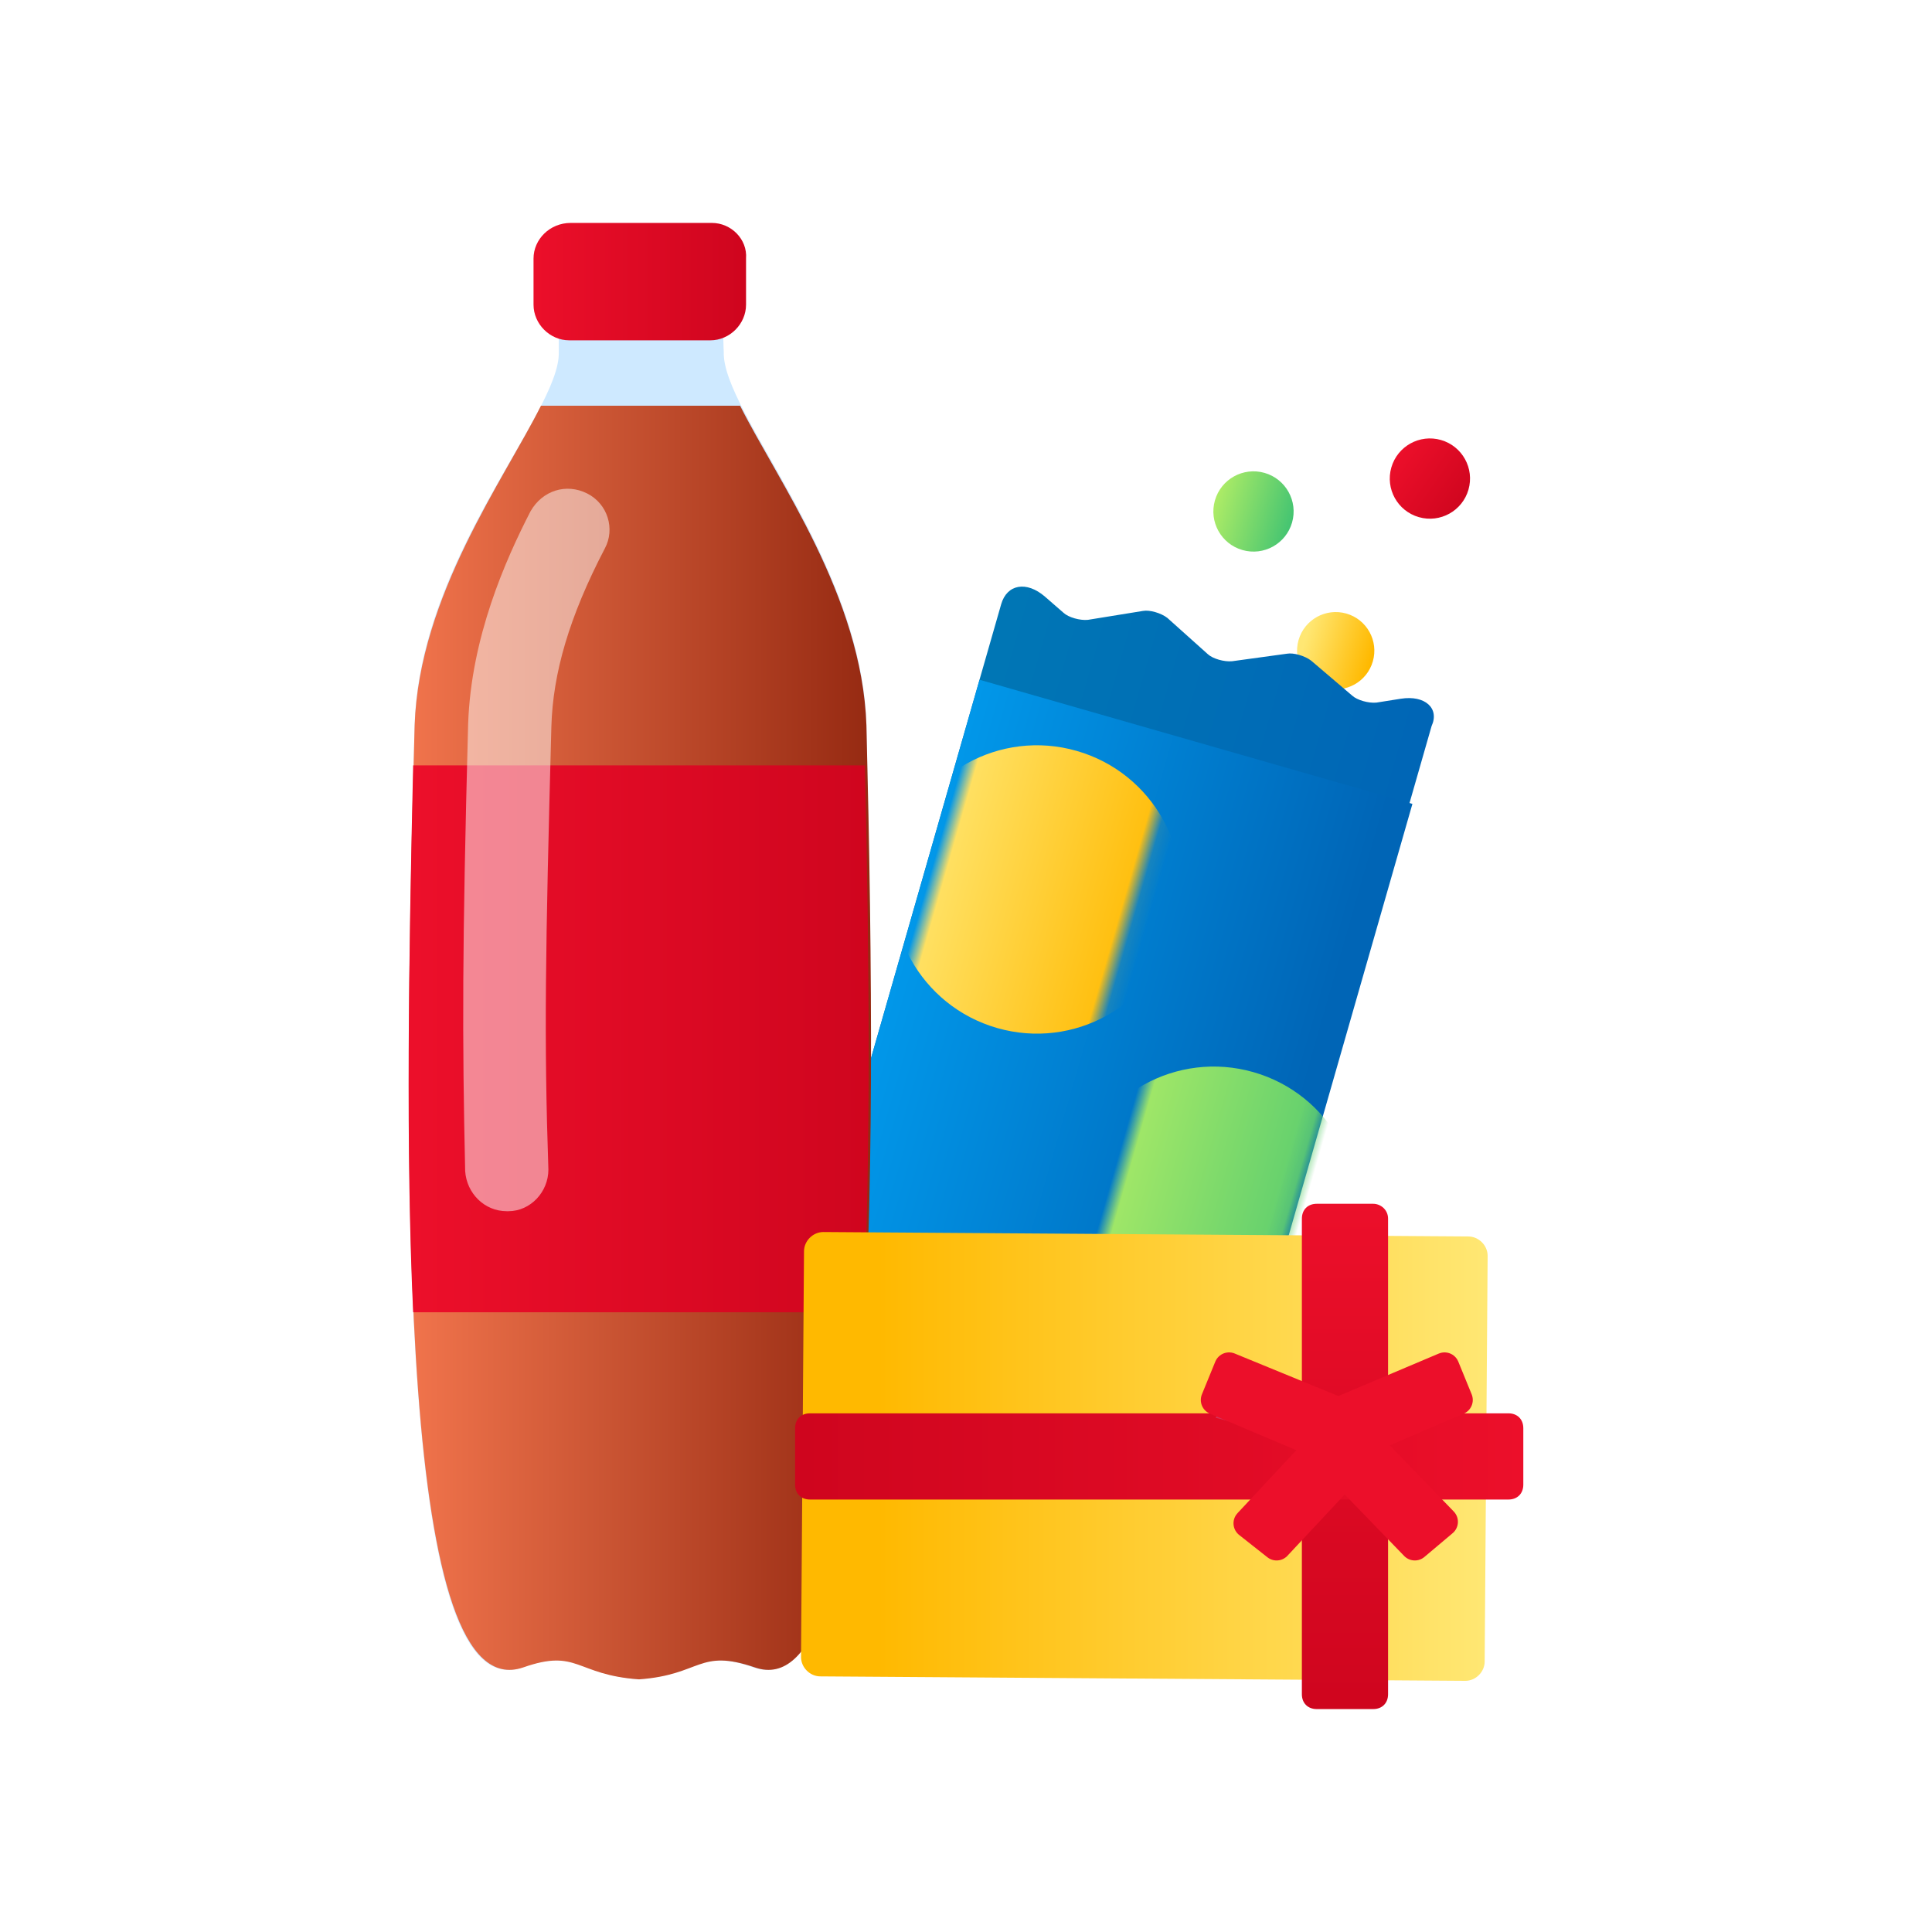 <?xml version="1.0" encoding="utf-8"?>
<!-- Generator: Adobe Illustrator 27.1.1, SVG Export Plug-In . SVG Version: 6.00 Build 0)  -->
<svg version="1.1" id="Layer_1" xmlns="http://www.w3.org/2000/svg" xmlns:xlink="http://www.w3.org/1999/xlink" x="0px" y="0px"
	 width="130px" height="130px" viewBox="0 0 130 130" style="enable-background:new 0 0 130 130;" xml:space="preserve">
<style type="text/css">
	.st0{fill-rule:evenodd;clip-rule:evenodd;fill:url(#Oval-Copy-2_00000151517034855458342010000014903511224960571036_);}
	.st1{fill:url(#Fill-4_00000059310669157654385680000010062534130083594136_);}
	.st2{fill-rule:evenodd;clip-rule:evenodd;fill:url(#path-4_00000129928416415308936300000011314083790451314565_);}
	.st3{filter:url(#Adobe_OpacityMaskFilter);}
	.st4{fill-rule:evenodd;clip-rule:evenodd;fill:#FFFFFF;}
	
		.st5{mask:url(#mask-5_00000183212422959364709250000013905191027981017984_);fill-rule:evenodd;clip-rule:evenodd;fill:url(#Oval-Copy-4_00000109723234054241917290000013210381099203489958_);}
	.st6{filter:url(#Adobe_OpacityMaskFilter_00000181780683584943500840000000524795566722436763_);}
	
		.st7{mask:url(#mask-5_00000165945592090144899570000008911906679447403697_);fill-rule:evenodd;clip-rule:evenodd;fill:url(#Oval-Copy-3_00000177463740832582863630000012632179549080480175_);}
	.st8{fill-rule:evenodd;clip-rule:evenodd;fill:url(#Oval-Copy_00000159462098185898271520000010658230862454932874_);}
	.st9{fill-rule:evenodd;clip-rule:evenodd;fill:url(#Oval_00000062908857616031324270000017621255189468740227_);}
	.st10{fill-rule:evenodd;clip-rule:evenodd;fill:#CEE9FF;}
	.st11{fill:url(#Fill-11_00000004539536349827425850000015602327326996958597_);}
	.st12{fill-rule:evenodd;clip-rule:evenodd;fill:url(#Fill-13_00000099664139999985659660000007121766713090127789_);}
	.st13{fill-rule:evenodd;clip-rule:evenodd;fill:url(#Path_00000118372524930340354430000015357048572785210804_);}
	.st14{fill-rule:evenodd;clip-rule:evenodd;fill:#FFFFFF;fill-opacity:0.5;}
	.st15{fill-rule:evenodd;clip-rule:evenodd;fill:url(#Fill-66_00000181077935954349265270000000723245456936534659_);}
	.st16{fill-rule:evenodd;clip-rule:evenodd;fill:url(#Rectangle_00000109709033104763390520000013820541640358964376_);}
	.st17{fill-rule:evenodd;clip-rule:evenodd;fill:url(#Rectangle-Copy_00000053515319571660354030000003188435464599818415_);}
	.st18{fill-rule:evenodd;clip-rule:evenodd;fill:#D63057;}
	.st19{fill-rule:evenodd;clip-rule:evenodd;fill:#F45169;}
	
		.st20{fill-rule:evenodd;clip-rule:evenodd;fill:#EC0F2A;stroke:#EC0F2A;stroke-width:2;stroke-linecap:round;stroke-linejoin:round;}
	.st21{fill-rule:evenodd;clip-rule:evenodd;fill:#EC0F2A;stroke:#EC0F2A;}
	.st22{fill:none;stroke:#EC0F2A;stroke-width:2;stroke-linecap:round;stroke-linejoin:round;}
</style>
<g id="Latest">
	<g id="speedway-website-delivery" transform="translate(-685, -1055)">
		<g id="Group-4" transform="translate(75, 1019)">
			<g id="Drink-Card" transform="translate(440, 1)">
				<g id="Group-5" transform="translate(170, 35)">
					
						<g id="Group-7" transform="translate(49.126, 48.203) rotate(16) translate(-49.126, -48.203) translate(33.98, 10.342)">
						<g id="Group-6" transform="translate(0, 12.981)">
							
								<linearGradient id="Oval-Copy-2_00000062886711076690220720000001103537035185156993_" gradientUnits="userSpaceOnUse" x1="-691.776" y1="668.84" x2="-690.89" y2="668.84" gradientTransform="matrix(5.192 0 0 5.192 3642.609 -3462.719)">
								<stop  offset="0" style="stop-color:#FFE773"/>
								<stop  offset="1" style="stop-color:#FFB900"/>
							</linearGradient>
							
								<circle id="Oval-Copy-2" style="fill-rule:evenodd;clip-rule:evenodd;fill:url(#Oval-Copy-2_00000062886711076690220720000001103537035185156993_);" cx="53.1" cy="9.4" r="2.6"/>
							
								<linearGradient id="Fill-4_00000108307084434230769230000011985159836591059126_" gradientUnits="userSpaceOnUse" x1="-882.17" y1="615.985" x2="-881.17" y2="615.985" gradientTransform="matrix(30.289 6.741923e-05 8.418348e-06 59.279 26751.44 -36467.312)">
								<stop  offset="0" style="stop-color:#0076B5"/>
								<stop  offset="1" style="stop-color:#0065B6"/>
							</linearGradient>
							<path id="Fill-4" style="fill:url(#Fill-4_00000108307084434230769230000011985159836591059126_);" d="M58.2,11.3L56.7,12
								c-0.5,0.2-1.3,0.2-1.7,0l-3.3-1.5c-0.5-0.2-1.3-0.2-1.7,0L46.6,12c-0.5,0.2-1.3,0.2-1.7,0l-3.3-1.6c-0.5-0.2-1.3-0.2-1.7,0
								L36.5,12c-0.5,0.2-1.3,0.2-1.7,0l-1.5-0.7c-1.5-0.7-2.7-0.1-2.7,1.3l0,6.2l0,42.3l0,6.2c0,1.4,1.2,2,2.7,1.3l1.5-0.8
								c0.5-0.2,1.3-0.2,1.7,0l3.3,1.5c0.5,0.2,1.3,0.2,1.7,0l3.3-1.5c0.5-0.2,1.3-0.2,1.7,0l3.3,1.5c0.5,0.2,1.3,0.2,1.7,0l3.3-1.5
								c0.5-0.2,1.3-0.2,1.7,0l1.5,0.7c1.5,0.7,2.7,0.1,2.7-1.3V61l0-42.3l0-6.2C60.9,11.2,59.7,10.6,58.2,11.3"/>
						</g>
						<g id="Oval-Copy-4-_x2B_-Oval-Copy-3-Mask" transform="translate(0.003, 24.066)">
							<g id="Mask">
								
									<linearGradient id="path-4_00000073714386496851592750000000132895553283543987_" gradientUnits="userSpaceOnUse" x1="-878.197" y1="617.732" x2="-879.197" y2="617.732" gradientTransform="matrix(30.289 -1.848254e-05 1.669958e-05 40.024 26659.072 -24702.769)">
									<stop  offset="0" style="stop-color:#0065B6"/>
									<stop  offset="1" style="stop-color:#019AEC"/>
								</linearGradient>
								
									<polygon id="path-4_00000113335528369884797290000001562897783153812866_" style="fill-rule:evenodd;clip-rule:evenodd;fill:url(#path-4_00000073714386496851592750000000132895553283543987_);" points="
									30.6,6.8 60.9,6.8 60.9,46.8 30.6,46.8 								"/>
							</g>
							<defs>
								<filter id="Adobe_OpacityMaskFilter" filterUnits="userSpaceOnUse" x="31.5" y="7.3" width="13.3" height="24">
									<feColorMatrix  type="matrix" values="1 0 0 0 0  0 1 0 0 0  0 0 1 0 0  0 0 0 1 0"/>
								</filter>
							</defs>
							
								<mask maskUnits="userSpaceOnUse" x="31.5" y="7.3" width="13.3" height="24" id="mask-5_00000183212422959364709250000013905191027981017984_">
								<g class="st3">
									
										<rect id="path-4_00000049912346926616560590000015940167850760994440_" x="25.7" y="11.7" transform="matrix(4.210198e-06 1 -1 4.210198e-06 72.482 -18.869)" class="st4" width="40" height="30.3"/>
								</g>
							</mask>
							
								<linearGradient id="Oval-Copy-4_00000119837438965383335480000003178368780812159886_" gradientUnits="userSpaceOnUse" x1="-857.236" y1="625.933" x2="-856.349" y2="625.933" gradientTransform="matrix(19.471 1.258949e-05 -1.258949e-05 19.471 16720.641 -12165.775)">
								<stop  offset="0" style="stop-color:#FFE773"/>
								<stop  offset="1" style="stop-color:#FFB900"/>
							</linearGradient>
							
								<circle id="Oval-Copy-4" style="mask:url(#mask-5_00000183212422959364709250000013905191027981017984_);fill-rule:evenodd;clip-rule:evenodd;fill:url(#Oval-Copy-4_00000119837438965383335480000003178368780812159886_);" cx="38.2" cy="19.3" r="9.7"/>
							<defs>
								
									<filter id="Adobe_OpacityMaskFilter_00000160148315310422811530000002430861800481519535_" filterUnits="userSpaceOnUse" x="48.9" y="24.8" width="13.3" height="24">
									<feColorMatrix  type="matrix" values="1 0 0 0 0  0 1 0 0 0  0 0 1 0 0  0 0 0 1 0"/>
								</filter>
							</defs>
							
								<mask maskUnits="userSpaceOnUse" x="48.9" y="24.8" width="13.3" height="24" id="mask-5_00000165945592090144899570000008911906679447403697_">
								<g style="filter:url(#Adobe_OpacityMaskFilter_00000160148315310422811530000002430861800481519535_);">
									
										<rect id="path-4_00000057119150011471264250000012887840240351130256_" x="25.7" y="11.7" transform="matrix(4.210198e-06 1 -1 4.210198e-06 72.482 -18.869)" class="st4" width="40" height="30.3"/>
								</g>
							</mask>
							
								<linearGradient id="Oval-Copy-3_00000111177282983168621690000007848146941756573606_" gradientUnits="userSpaceOnUse" x1="-856.036" y1="625.588" x2="-857.391" y2="625.588" gradientTransform="matrix(19.471 1.258949e-05 -1.258949e-05 19.471 16738.041 -12148.258)">
								<stop  offset="0" style="stop-color:#2EBC74"/>
								<stop  offset="1" style="stop-color:#BEF264"/>
							</linearGradient>
							
								<circle id="Oval-Copy-3" style="mask:url(#mask-5_00000165945592090144899570000008911906679447403697_);fill-rule:evenodd;clip-rule:evenodd;fill:url(#Oval-Copy-3_00000111177282983168621690000007848146941756573606_);" cx="55.6" cy="36.8" r="9.7"/>
						</g>
						
							<linearGradient id="Oval-Copy_00000085227420446052680550000006176498222133978261_" gradientUnits="userSpaceOnUse" x1="-704.587" y1="666.867" x2="-703.587" y2="667.21" gradientTransform="matrix(5.409 4.484707e-05 -4.484707e-05 5.409 3864.238 -3597.457)">
							<stop  offset="0" style="stop-color:#EC0F2A"/>
							<stop  offset="1" style="stop-color:#CF051E"/>
						</linearGradient>
						
							<circle id="Oval-Copy" style="fill-rule:evenodd;clip-rule:evenodd;fill:url(#Oval-Copy_00000085227420446052680550000006176498222133978261_);" cx="56" cy="9.5" r="2.7"/>
						
							<linearGradient id="Oval_00000055687695949809672390000015913843318926591370_" gradientUnits="userSpaceOnUse" x1="-703.344" y1="666.687" x2="-704.699" y2="666.687" gradientTransform="matrix(5.409 4.484707e-05 -4.484707e-05 5.409 3853.396 -3592.098)">
							<stop  offset="0" style="stop-color:#2EBC74"/>
							<stop  offset="1" style="stop-color:#BEF264"/>
						</linearGradient>
						
							<circle id="Oval" style="fill-rule:evenodd;clip-rule:evenodd;fill:url(#Oval_00000055687695949809672390000015913843318926591370_);" cx="45.2" cy="14.9" r="2.7"/>
					</g>
					<g id="coke">
						<path id="Fill-9" class="st10" d="M50.7,112.2c-3.7-1.3-3.5,0.4-7.8,0.8c-4.2-0.4-4-2.1-7.8-0.8C27,115,27,81,27.9,48.8
							c0.3-11.3,9.8-21,9.7-25.1c0,0,0-2.1,0-3.2h11.1c-0.1,1.1,0,3.2,0,3.2c-0.1,4.1,9.3,13.9,9.6,25.1C59,81,58.8,115,50.7,112.2"
							/>
						
							<linearGradient id="Fill-11_00000054971304536250717160000017298516826734387134_" gradientUnits="userSpaceOnUse" x1="-1002.177" y1="382.711" x2="-1001.177" y2="382.711" gradientTransform="matrix(31 0 0 85.708 31095 -32731.172)">
							<stop  offset="0" style="stop-color:#F1744C"/>
							<stop  offset="1" style="stop-color:#962A12"/>
						</linearGradient>
						<path id="Fill-11" style="fill:url(#Fill-11_00000054971304536250717160000017298516826734387134_);" d="M49.8,27.3H36.4
							c-2.5,5-8.2,12.8-8.5,21.5C27,81,27,115,35.2,112.2c3.7-1.3,3.5,0.5,7.8,0.8c4.2-0.3,4-2.1,7.8-0.8c8.1,2.8,8.3-31.2,7.5-63.4
							C58,40.1,52.3,32.3,49.8,27.3"/>
						
							<linearGradient id="Fill-13_00000078013800674739590200000018039758222002164391_" gradientUnits="userSpaceOnUse" x1="-1002.176" y1="392.274" x2="-1001.176" y2="392.274" gradientTransform="matrix(30.998 0 0 36.84 31093.244 -14381.368)">
							<stop  offset="0" style="stop-color:#EC0F2A"/>
							<stop  offset="1" style="stop-color:#CF051E"/>
						</linearGradient>
						
							<path id="Fill-13" style="fill-rule:evenodd;clip-rule:evenodd;fill:url(#Fill-13_00000078013800674739590200000018039758222002164391_);" d="
							M27.8,51.5c-0.3,13-0.5,26.1,0,36.8h30.3c0.5-10.7,0.4-23.8,0.1-36.8L27.8,51.5z"/>
						
							<linearGradient id="Path_00000153688485538703564290000015283027091863658687_" gradientUnits="userSpaceOnUse" x1="-962.83" y1="453.15" x2="-961.83" y2="453.15" gradientTransform="matrix(14.443 0 0 7.958 13941.822 -3587.352)">
							<stop  offset="0" style="stop-color:#EC0F2A"/>
							<stop  offset="1" style="stop-color:#CF051E"/>
						</linearGradient>
						
							<path id="Path" style="fill-rule:evenodd;clip-rule:evenodd;fill:url(#Path_00000153688485538703564290000015283027091863658687_);" d="
							M47.9,15h-9.5c-1.4,0-2.5,1.1-2.5,2.4v3.1c0,1.3,1.1,2.4,2.4,2.4h9.5c1.3,0,2.4-1.1,2.4-2.4v-3.1C50.3,16.1,49.2,15,47.9,15z"
							/>
						<path id="Fill-17" class="st14" d="M31.3,78.8c-0.2-9-0.2-15.1,0.2-30.1c0.2-5.8,2.5-11,4.2-14.3c0.8-1.4,2.4-1.9,3.8-1.2
							c1.4,0.7,1.9,2.4,1.2,3.7c-2.4,4.6-3.5,8.4-3.6,12c-0.4,15-0.5,21-0.2,29.8c0,1.5-1.2,2.8-2.7,2.8h-0.1
							C32.6,81.5,31.4,80.3,31.3,78.8z"/>
					</g>
					
						<g id="Group-2" transform="translate(50.5, 83) scale(-1, 1) translate(-50.5, -83) translate(26, 66)">
						<g id="Group">
							
								<linearGradient id="Fill-66_00000064352508293436369290000002907728540416896941_" gradientUnits="userSpaceOnUse" x1="729.429" y1="396.022" x2="730.315" y2="396.022" gradientTransform="matrix(46.118 0 0 30.114 -33664.668 -11893.913)">
								<stop  offset="0" style="stop-color:#FFE773"/>
								<stop  offset="1" style="stop-color:#FFB900"/>
							</linearGradient>
							
								<path id="Fill-66" style="fill-rule:evenodd;clip-rule:evenodd;fill:url(#Fill-66_00000064352508293436369290000002907728540416896941_);" d="
								M-23.8,17.2l43.4-0.3c0.7,0,1.3,0.6,1.3,1.3l0.2,27.3c0,0.7-0.6,1.3-1.3,1.3l-43.4,0.3c-0.7,0-1.3-0.6-1.3-1.3l-0.2-27.3
								C-25.1,17.8-24.5,17.2-23.8,17.2"/>
							
								<linearGradient id="Rectangle_00000095311812792155319370000002285716341262416033_" gradientUnits="userSpaceOnUse" x1="568.427" y1="393.176" x2="568.427" y2="394.176" gradientTransform="matrix(5.765 0 0 34 -3292.308 -13353)">
								<stop  offset="0" style="stop-color:#EC0F2A"/>
								<stop  offset="1" style="stop-color:#CF051E"/>
							</linearGradient>
							
								<path id="Rectangle" style="fill-rule:evenodd;clip-rule:evenodd;fill:url(#Rectangle_00000095311812792155319370000002285716341262416033_);" d="
								M-17.4,15h3.8c0.6,0,1,0.4,1,1v32c0,0.6-0.4,1-1,1h-3.8c-0.6,0-1-0.4-1-1V16C-18.4,15.4-17.9,15-17.4,15z"/>
							
								<linearGradient id="Rectangle-Copy_00000046328584613654470550000014692978316236559286_" gradientUnits="userSpaceOnUse" x1="859.03" y1="397.714" x2="859.03" y2="396.714" gradientTransform="matrix(-1.070691e-15 5.829 -49 -9.001154e-15 19460.5 -4974.942)">
								<stop  offset="0" style="stop-color:#EC0F2A"/>
								<stop  offset="1" style="stop-color:#CF051E"/>
							</linearGradient>
							
								<path id="Rectangle-Copy" style="fill-rule:evenodd;clip-rule:evenodd;fill:url(#Rectangle-Copy_00000046328584613654470550000014692978316236559286_);" d="
								M21.5,30.1v3.8c0,0.6-0.4,1-1,1h-47c-0.6,0-1-0.4-1-1v-3.8c0-0.6,0.4-1,1-1h47C21.1,29.1,21.5,29.5,21.5,30.1z"/>
						</g>
						<polygon id="Fill-85" class="st18" points="-15,31.5 -15.5,30.4 -7.5,28.2 -6.8,29.4 						"/>
						<polygon id="Fill-89" class="st19" points="-10.9,38 -9,36.5 -14.7,30.4 -16.6,31.9 						"/>
						<polygon id="Stroke-91" class="st20" points="-10.9,38 -9,36.5 -14.7,30.4 -16.6,31.9 						"/>
						<polygon id="Fill-93" class="st19" points="-14.6,31.5 -15.5,29.2 -7.7,26 -6.8,28.2 						"/>
						<polygon id="Stroke-95" class="st20" points="-14.6,31.5 -15.5,29.2 -7.7,26 -6.8,28.2 						"/>
						<polygon id="Fill-97" class="st21" points="-20.2,38 -22.1,36.4 -16.3,30.4 -14.4,32 						"/>
						<polygon id="Stroke-99" class="st22" points="-20.2,38 -22.1,36.4 -16.3,30.4 -14.4,32 						"/>
						<polygon id="Fill-101" class="st18" points="-15,31.5 -14.4,30.1 -22.4,27.1 -23.1,28.7 						"/>
						<polygon id="Fill-105" class="st19" points="-15.4,31.5 -14.4,29.3 -22.2,26 -23.1,28.2 						"/>
						<polygon id="Stroke-107" class="st20" points="-15.4,31.5 -14.4,29.3 -22.2,26 -23.1,28.2 						"/>
					</g>
				</g>
			</g>
		</g>
	</g>
</g>
</svg>
